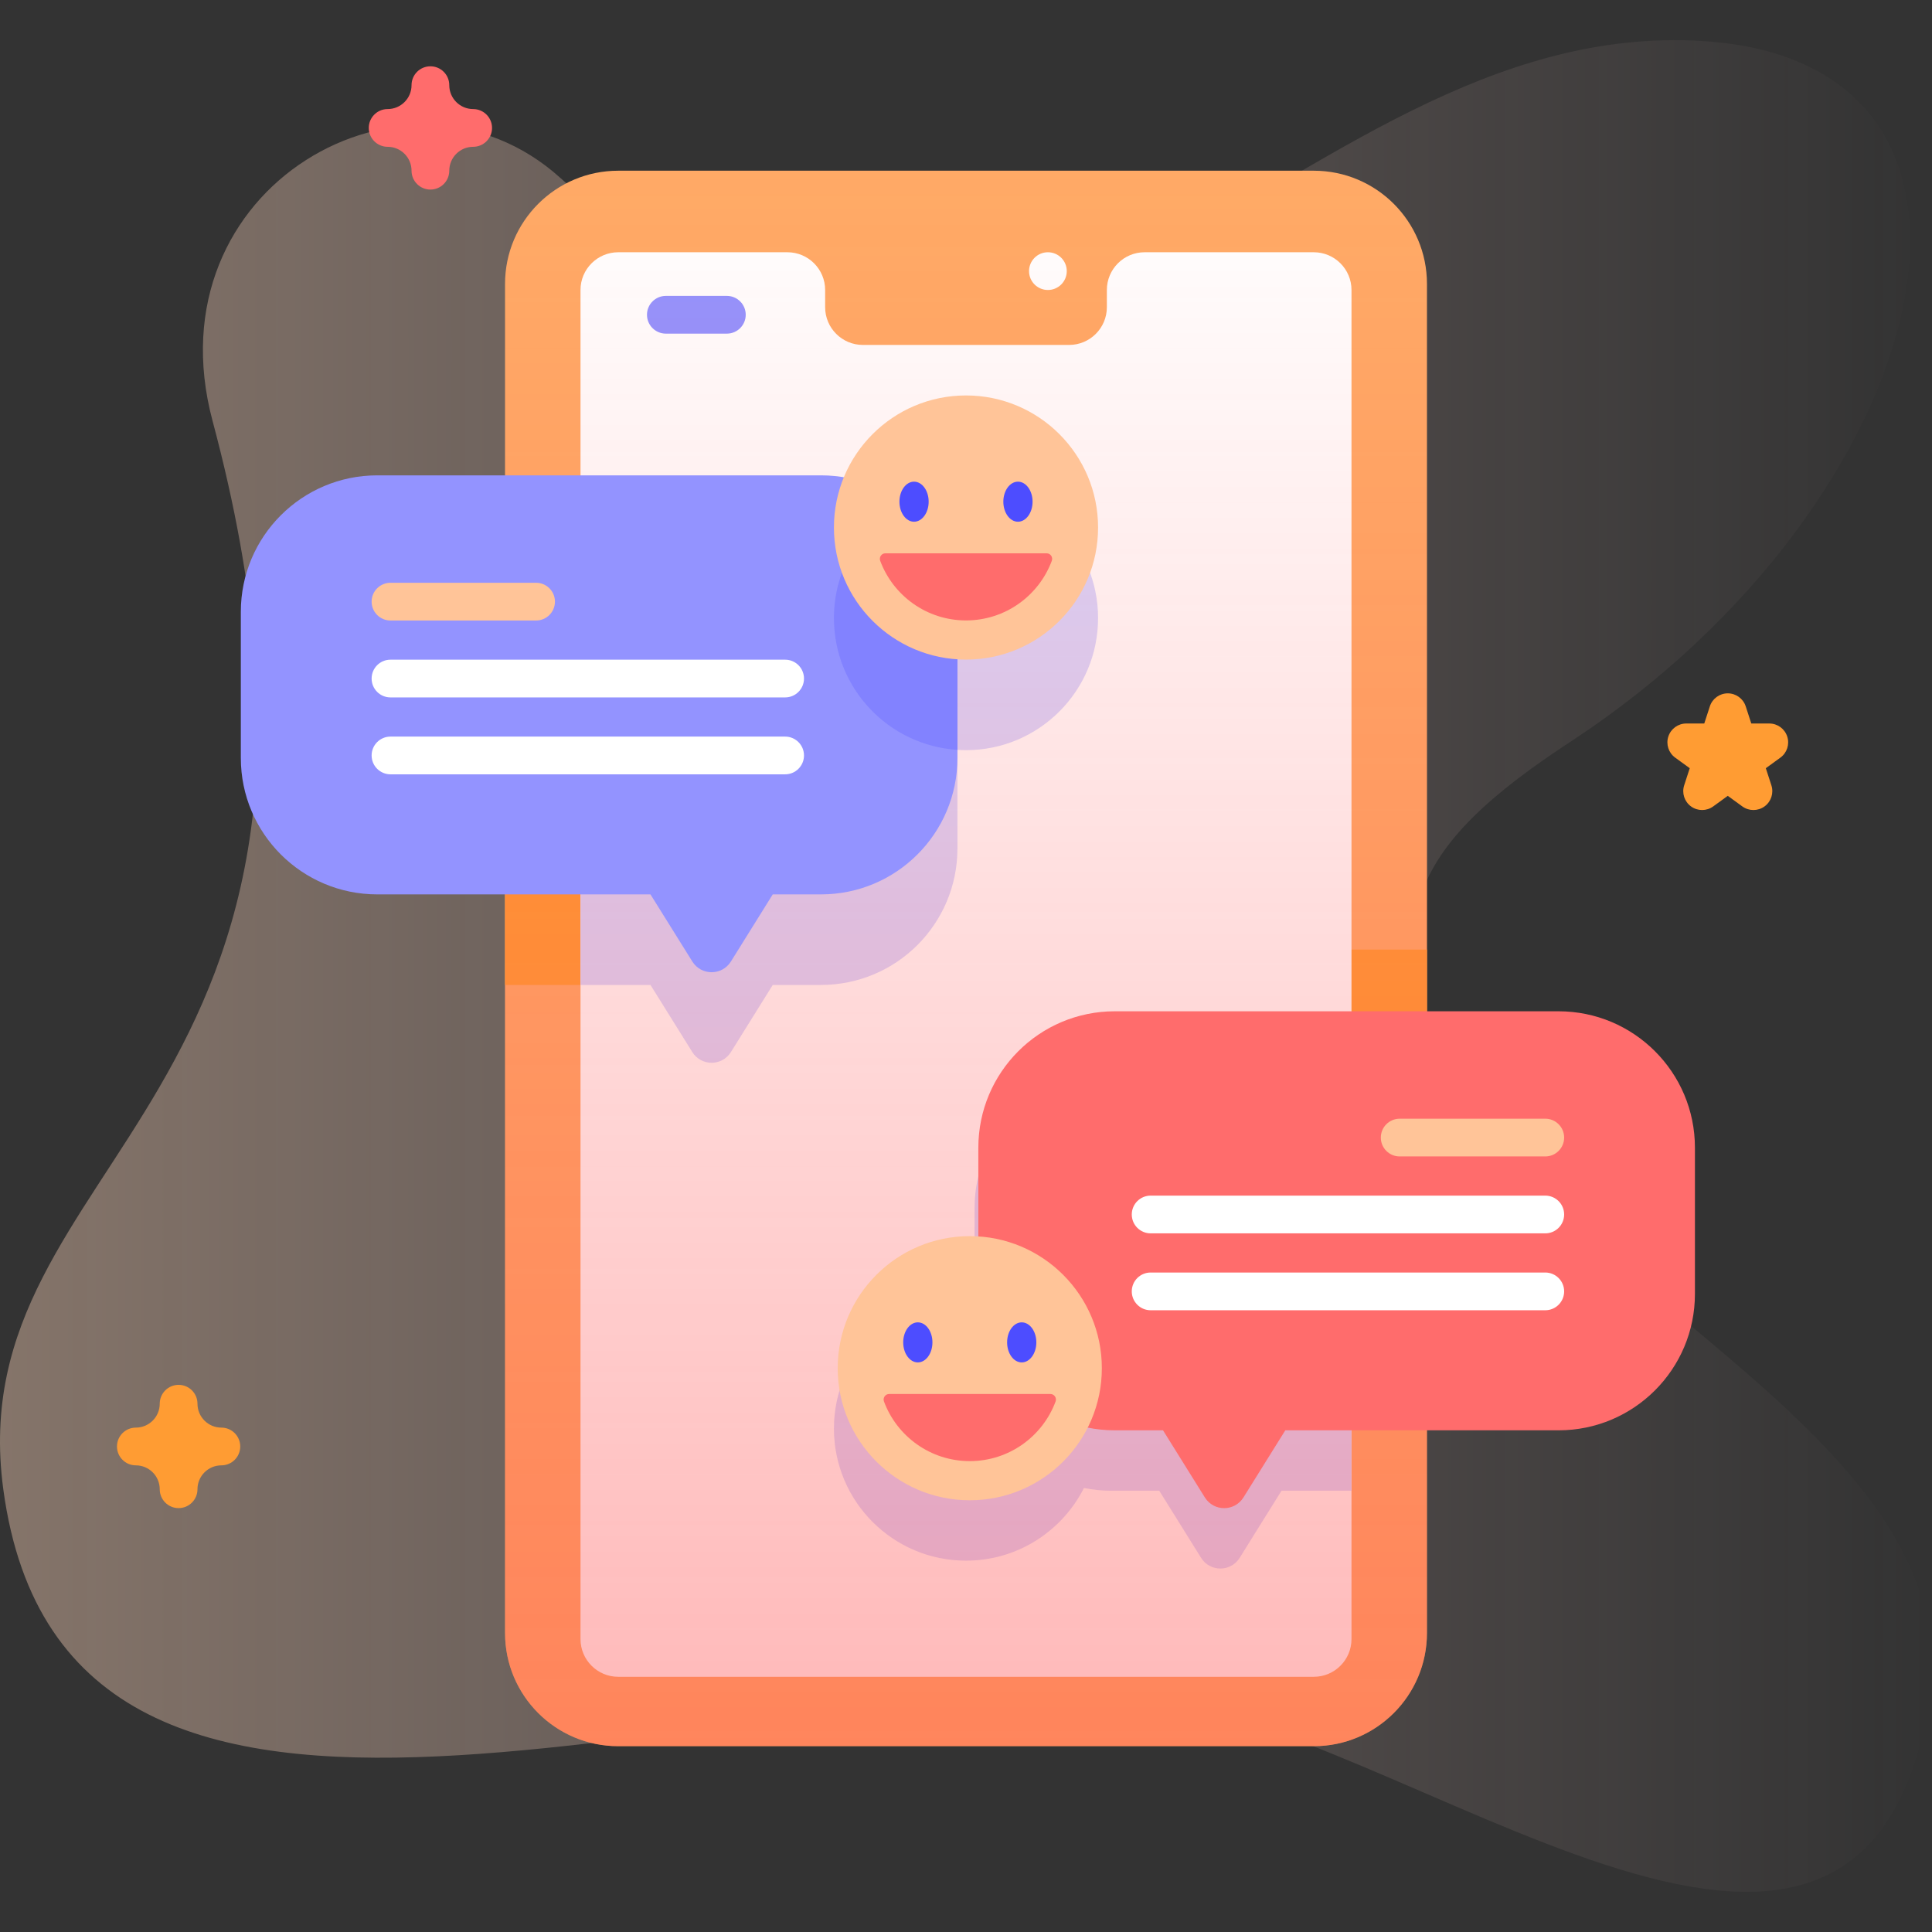<svg xmlns="http://www.w3.org/2000/svg" width="512" height="512" viewBox="0 0 512 512" fill="none"><rect x="0" y="0" width="512" height="512" fill="#333333" stroke="none"/><g clip-path="url(#clip0_512_313)"><path d="M56.331 111.544C104.937 293.289 -11.07 305.774 0.868 394.633C17.503 518.459 190.514 441.14 302.38 450.206C371.039 455.77 492.061 561.157 511.053 452.217C522.51 386.502 426.898 348.706 392.572 296.499C359.409 246.06 374.594 223.818 416.526 196.338C512.739 133.286 542.367 16.65 451.348 10.881C339.146 3.77 272.983 159.104 148.373 47.042C108.343 11.045 39.662 49.217 56.331 111.544Z" fill="url(#paint0_linear_512_313)" fill-opacity="0.4"></path><path d="M378.16 75.239V432.759C378.16 449.329 364.73 462.759 348.16 462.759H163.84C147.27 462.759 133.84 449.329 133.84 432.759V75.239C133.84 58.669 147.27 45.239 163.84 45.239H348.16C364.73 45.239 378.16 58.669 378.16 75.239Z" fill="#FFAA66"></path><path d="M378.16 251.64V362.69H339.62L328.53 380.48C326.17 384.26 320.66 384.26 318.3 380.48L307.21 362.69H294.42C274.45 362.69 258.27 346.5 258.27 326.54V287.79C258.27 267.82 274.45 251.64 294.42 251.64H378.16Z" fill="#FF9C33"></path><path d="M253.73 186.13V224.87C253.73 244.84 237.55 261.02 217.58 261.02H204.79L193.7 278.81C191.34 282.59 185.83 282.59 183.47 278.81L172.38 261.02H133.84V149.97H217.58C237.55 149.97 253.73 166.16 253.73 186.13Z" fill="#FF9C33"></path><path d="M277.705 76.85C280.467 76.85 282.705 74.611 282.705 71.85C282.705 69.088 280.467 66.85 277.705 66.85C274.944 66.85 272.705 69.088 272.705 71.85C272.705 74.611 274.944 76.85 277.705 76.85Z" fill="white"></path><path d="M358.16 76.85V434.37C358.16 439.89 353.68 444.37 348.16 444.37H163.84C158.32 444.37 153.84 439.89 153.84 434.37V76.85C153.84 71.33 158.32 66.85 163.84 66.85H208.67C214.19 66.85 218.67 71.33 218.67 76.85V81.41C218.67 86.93 223.15 91.41 228.67 91.41H283.33C288.85 91.41 293.33 86.93 293.33 81.41V76.85C293.33 71.33 297.81 66.85 303.33 66.85H348.16C353.68 66.85 358.16 71.33 358.16 76.85Z" fill="white"></path><path d="M256 128.798C241.385 128.798 228.869 137.758 223.629 150.483C221.661 150.151 219.642 149.969 217.58 149.969H153.84V261.019H172.38L183.47 278.809C185.83 282.589 191.34 282.589 193.7 278.809L204.79 261.019H217.58C237.55 261.019 253.73 244.839 253.73 224.869V198.717C254.481 198.765 255.237 198.798 256 198.798C275.33 198.798 291 183.128 291 163.798C291 144.468 275.33 128.798 256 128.798Z" fill="#D8D8FF"></path><path d="M294.42 284C274.45 284 258.27 300.18 258.27 320.15V343.67C257.519 343.622 256.763 343.589 256 343.589C236.67 343.589 221 359.259 221 378.589C221 397.919 236.67 413.589 256 413.589C269.663 413.589 281.49 405.755 287.254 394.338C289.57 394.804 291.966 395.051 294.42 395.051H307.21L318.3 412.841C320.66 416.621 326.17 416.621 328.53 412.841L339.62 395.051H358.16V284H294.42Z" fill="#D8D8FF"></path><path d="M192.624 88.415H176.457C173.696 88.415 171.457 86.176 171.457 83.415C171.457 80.654 173.696 78.415 176.457 78.415H192.624C195.385 78.415 197.624 80.654 197.624 83.415C197.624 86.176 195.385 88.415 192.624 88.415Z" fill="#9393FF"></path><path d="M378.16 75.239V432.759C378.16 449.329 364.73 462.759 348.16 462.759H163.84C147.27 462.759 133.84 449.329 133.84 432.759V75.239C133.84 58.669 147.27 45.239 163.84 45.239H348.16C364.73 45.239 378.16 58.669 378.16 75.239Z" fill="url(#paint1_linear_512_313)"></path><path d="M259.27 304.153V342.897C259.27 362.865 275.454 379.05 295.423 379.05H308.213L319.3 396.837C321.662 400.621 327.169 400.621 329.525 396.837L340.618 379.05H413.022C432.984 379.05 449.175 362.865 449.175 342.897V304.153C449.175 284.184 432.985 268 413.022 268H295.422C275.454 268 259.27 284.184 259.27 304.153Z" fill="#FF6C6C"></path><path d="M370.932 306.469H409.515C412.276 306.469 414.515 304.23 414.515 301.469C414.515 298.708 412.276 296.469 409.515 296.469H370.932C368.171 296.469 365.932 298.708 365.932 301.469C365.932 304.23 368.171 306.469 370.932 306.469Z" fill="#FFC498"></path><path d="M304.932 326.851H409.515C412.276 326.851 414.515 324.612 414.515 321.851C414.515 319.09 412.276 316.851 409.515 316.851H304.932C302.171 316.851 299.932 319.09 299.932 321.851C299.932 324.612 302.171 326.851 304.932 326.851Z" fill="white"></path><path d="M304.932 347.231H409.515C412.276 347.231 414.515 344.992 414.515 342.231C414.515 339.47 412.276 337.231 409.515 337.231H304.932C302.171 337.231 299.932 339.47 299.932 342.231C299.932 344.992 302.171 347.231 304.932 347.231Z" fill="white"></path><path d="M253.729 162.125V200.869C253.729 220.837 237.545 237.022 217.576 237.022H204.786L193.699 254.81C191.337 258.594 185.83 258.594 183.474 254.81L172.381 237.023H99.977C80.015 237.023 63.824 220.838 63.824 200.87V162.126C63.824 142.157 80.015 125.973 99.977 125.973H217.577C237.545 125.972 253.729 142.157 253.729 162.125Z" fill="#9393FF"></path><path d="M253.73 162.13V198.72C235.46 197.56 221 182.37 221 163.8C221 150.58 228.33 139.06 239.16 133.12C248 139.71 253.73 150.25 253.73 162.13Z" fill="#8282FF"></path><path d="M142.067 164.441H103.484C100.723 164.441 98.484 162.202 98.484 159.441C98.484 156.68 100.723 154.441 103.484 154.441H142.067C144.828 154.441 147.067 156.68 147.067 159.441C147.067 162.202 144.828 164.441 142.067 164.441Z" fill="#FFC498"></path><path d="M208.067 184.822H103.484C100.723 184.822 98.484 182.583 98.484 179.822C98.484 177.061 100.723 174.822 103.484 174.822H208.067C210.828 174.822 213.067 177.061 213.067 179.822C213.067 182.583 210.828 184.822 208.067 184.822Z" fill="white"></path><path d="M208.067 205.204H103.484C100.723 205.204 98.484 202.965 98.484 200.204C98.484 197.443 100.723 195.204 103.484 195.204H208.067C210.828 195.204 213.067 197.443 213.067 200.204C213.067 202.965 210.828 205.204 208.067 205.204Z" fill="white"></path><path d="M256 174.798C275.33 174.798 291 159.128 291 139.798C291 120.468 275.33 104.798 256 104.798C236.67 104.798 221 120.468 221 139.798C221 159.128 236.67 174.798 256 174.798Z" fill="#FFC498"></path><path d="M234.638 146.633C233.608 146.633 232.906 147.662 233.265 148.627C236.699 157.85 245.582 164.419 256.001 164.419C266.42 164.419 275.303 157.849 278.737 148.627C279.096 147.662 278.394 146.633 277.364 146.633H234.638Z" fill="#FF6C6C"></path><path d="M242.232 138.262C244.371 138.262 246.105 135.886 246.105 132.954C246.105 130.023 244.371 127.646 242.232 127.646C240.093 127.646 238.359 130.023 238.359 132.954C238.359 135.886 240.093 138.262 242.232 138.262Z" fill="#4D4DFF"></path><path d="M269.768 138.262C271.907 138.262 273.641 135.886 273.641 132.954C273.641 130.023 271.907 127.646 269.768 127.646C267.629 127.646 265.895 130.023 265.895 132.954C265.895 135.886 267.629 138.262 269.768 138.262Z" fill="#4D4DFF"></path><path d="M257 397.588C276.33 397.588 292 381.918 292 362.588C292 343.258 276.33 327.588 257 327.588C237.67 327.588 222 343.258 222 362.588C222 381.918 237.67 397.588 257 397.588Z" fill="#FFC498"></path><path d="M235.638 369.424C234.608 369.424 233.906 370.453 234.265 371.418C237.699 380.641 246.582 387.21 257.001 387.21C267.42 387.21 276.303 380.64 279.737 371.418C280.096 370.453 279.394 369.424 278.364 369.424H235.638Z" fill="#FF6C6C"></path><path d="M243.232 361.053C245.371 361.053 247.105 358.676 247.105 355.745C247.105 352.813 245.371 350.437 243.232 350.437C241.093 350.437 239.359 352.813 239.359 355.745C239.359 358.676 241.093 361.053 243.232 361.053Z" fill="#4D4DFF"></path><path d="M270.768 361.053C272.907 361.053 274.641 358.676 274.641 355.745C274.641 352.813 272.907 350.437 270.768 350.437C268.629 350.437 266.895 352.813 266.895 355.745C266.895 358.676 268.629 361.053 270.768 361.053Z" fill="#4D4DFF"></path><path d="M114.062 50.237C111.301 50.237 109.062 47.999 109.062 45.237C109.062 41.745 106.221 38.904 102.729 38.904C99.968 38.904 97.728 36.666 97.728 33.904C97.728 31.142 99.968 28.904 102.729 28.904C106.221 28.904 109.062 26.063 109.062 22.571C109.062 19.809 111.301 17.571 114.062 17.571C116.823 17.571 119.062 19.809 119.062 22.571C119.062 26.063 121.903 28.904 125.395 28.904C128.156 28.904 130.395 31.142 130.395 33.904C130.395 36.666 128.156 38.904 125.395 38.904C121.903 38.904 119.062 41.745 119.062 45.237C119.062 47.999 116.824 50.237 114.062 50.237Z" fill="#FF6C6C"></path><path d="M47.333 399.666C44.572 399.666 42.333 397.428 42.333 394.666C42.333 391.174 39.492 388.333 36 388.333C33.239 388.333 31 386.095 31 383.333C31 380.571 33.239 378.333 36 378.333C39.492 378.333 42.333 375.492 42.333 372C42.333 369.238 44.572 367 47.333 367C50.094 367 52.333 369.238 52.333 372C52.333 375.492 55.174 378.333 58.666 378.333C61.427 378.333 63.666 380.571 63.666 383.333C63.666 386.095 61.427 388.333 58.666 388.333C55.174 388.333 52.333 391.174 52.333 394.666C52.333 397.428 50.094 399.666 47.333 399.666Z" fill="#FF9C33"></path><path d="M464.675 214.665C463.644 214.665 462.612 214.347 461.737 213.711L457.877 210.906L454.017 213.711C452.265 214.982 449.891 214.983 448.139 213.71C446.387 212.437 445.654 210.18 446.324 208.119L447.799 203.583L443.94 200.779C442.187 199.506 441.454 197.249 442.124 195.189C442.793 193.128 444.713 191.734 446.879 191.734H451.65L453.125 187.197C453.794 185.136 455.714 183.742 457.88 183.742C460.046 183.742 461.966 185.137 462.635 187.197L464.11 191.734H468.881C471.047 191.734 472.967 193.129 473.636 195.189C474.306 197.249 473.573 199.505 471.82 200.779L467.961 203.583L469.436 208.119C470.106 210.18 469.373 212.436 467.621 213.71C466.738 214.347 465.706 214.665 464.675 214.665Z" fill="#FF9C33"></path></g><defs><linearGradient id="paint0_linear_512_313" x1="0.001" y1="256" x2="512" y2="256" gradientUnits="userSpaceOnUse"><stop offset="0.001" stop-color="#FFD6BB"></stop><stop offset="0.999" stop-color="#FFD9D9" stop-opacity="0"></stop></linearGradient><linearGradient id="paint1_linear_512_313" x1="256" y1="462.759" x2="256" y2="45.239" gradientUnits="userSpaceOnUse"><stop stop-color="#FF4D4D" stop-opacity="0.4"></stop><stop offset="0.146" stop-color="#FF4D4D" stop-opacity="0.342"></stop><stop offset="1" stop-color="#FF4D4D" stop-opacity="0"></stop></linearGradient><clipPath id="clip0_512_313"><rect width="512" height="512" fill="white"></rect></clipPath></defs></svg>